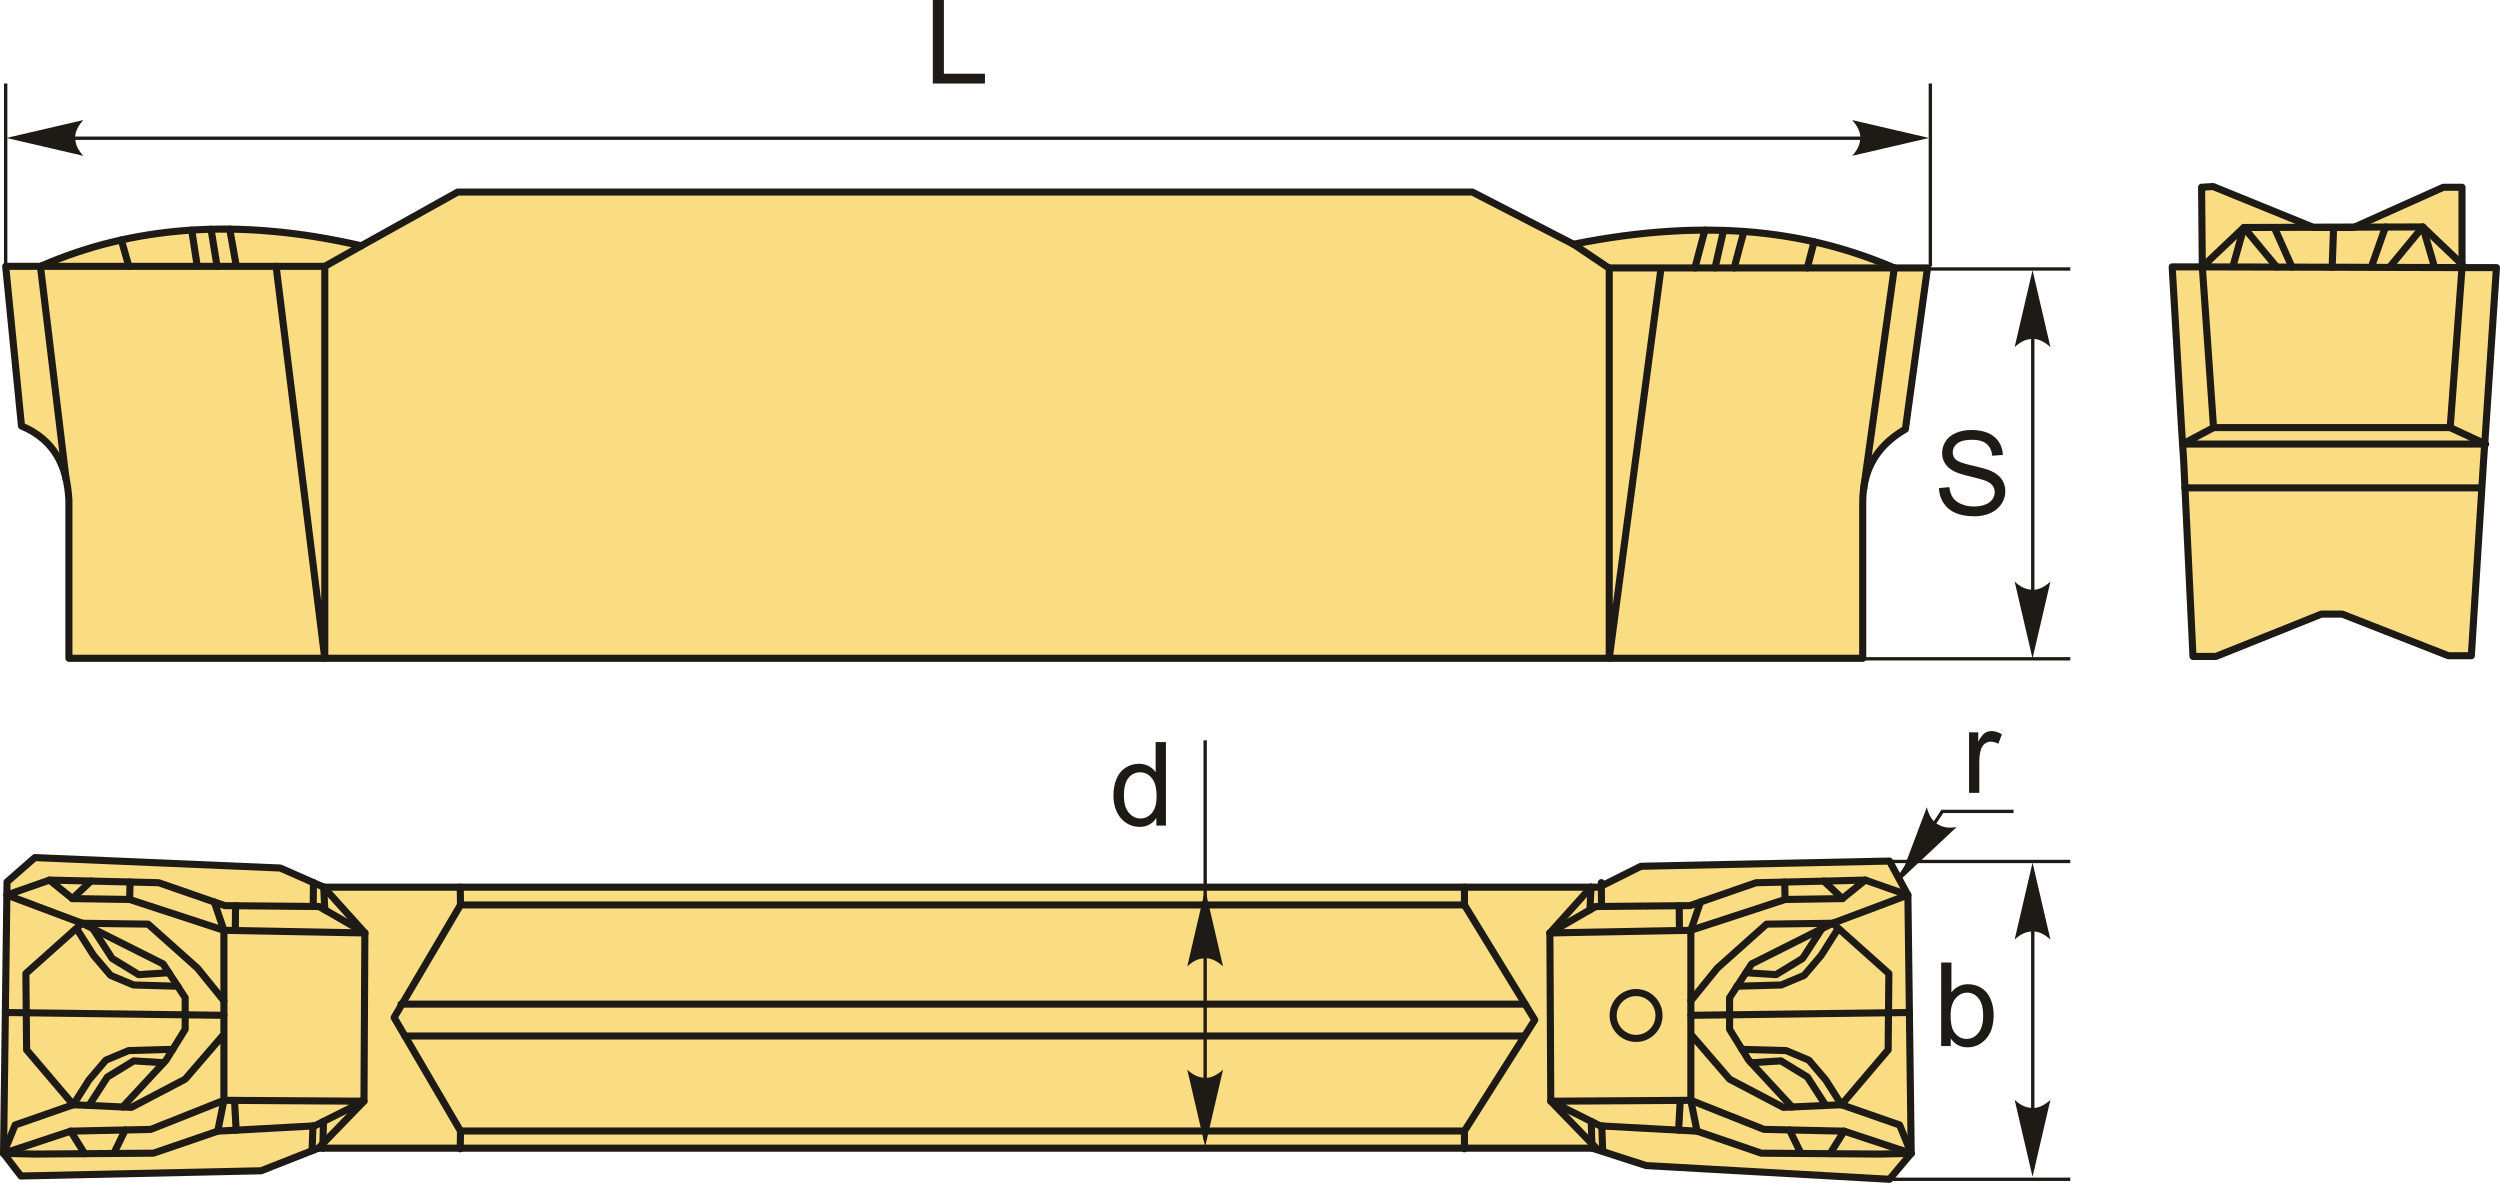 <?xml version="1.0" encoding="UTF-8"?>
<!DOCTYPE svg PUBLIC "-//W3C//DTD SVG 1.1//EN" "http://www.w3.org/Graphics/SVG/1.1/DTD/svg11.dtd">
<!-- Creator: CorelDRAW 2018 (64-Bit) -->
<svg xmlns="http://www.w3.org/2000/svg" xml:space="preserve" width="149.111mm" height="70.549mm" version="1.1" style="shape-rendering:geometricPrecision; text-rendering:geometricPrecision; image-rendering:optimizeQuality; fill-rule:evenodd; clip-rule:evenodd"
viewBox="0 0 14085.64 6664.3"
 xmlns:xlink="http://www.w3.org/1999/xlink">
 <defs>
  <style type="text/css">
   <![CDATA[
    .str1 {stroke:#1E1A16;stroke-width:18.89;stroke-miterlimit:22.926}
    .str0 {stroke:#1E1A16;stroke-width:39.99;stroke-linecap:round;stroke-linejoin:round;stroke-miterlimit:22.926}
    .fil1 {fill:none}
    .fil0 {fill:#FADC82}
    .fil2 {fill:#1E1A16;fill-rule:nonzero}
   ]]>
  </style>
 </defs>
 <g id="Layer_x0020_1">
  <g id="_1851163221552">
   <path class="fil0 str0" d="M10495 2827.47c0,293.85 0,587.71 0,881.56 -3368.93,0 -6737.86,0 -10106.78,0 0,-296.82 0,-593.64 0,-890.47 -9.36,-187.32 -78.04,-339.04 -267.14,-418.51 -29.68,-299.79 -59.36,-599.58 -89.04,-899.37 65.3,0 130.6,0 195.9,0 508.35,-222.73 1101.62,-279.43 1807.64,-115.76 181.06,-100.93 362.13,-201.84 543.19,-302.77 1905.59,0 3811.19,0 5716.78,0 189.97,97.95 379.93,195.91 569.9,293.86 777.9,-155.89 1341.36,-66.69 1807.64,133.57 62.34,0 124.66,0 187,0 -41.55,302.76 -83.12,605.51 -124.67,908.27 -179.99,105.33 -238.49,248.64 -240.42,409.61z"/>
   <polyline class="fil1 str0" points="227.93,1500.67 1829.88,1500.67 2035.58,1384.92 "/>
   <polyline class="fil1 str0" points="1829.88,1500.67 1829.88,3709.03 1555.59,1500.67 "/>
   <line class="fil1 str0" x1="372.12" y1="2697.64" x2="227.93" y2= "1500.67" />
   <line class="fil1 str0" x1="683.33" y1="1352.08" x2="726.16" y2= "1500.67" />
   <line class="fil1 str0" x1="1080.05" y1="1296.38" x2="1111.48" y2= "1500.67" />
   <line class="fil1 str0" x1="1189.14" y1="1291.6" x2="1223.04" y2= "1500.67" />
   <line class="fil1 str0" x1="1294.42" y1="1290.96" x2="1330.03" y2= "1491.38" />
   <polyline class="fil1 str0" points="8865.45,1376.01 9066.81,1511.46 9066.81,3709.03 9356.89,1524.08 "/>
   <line class="fil1 str0" x1="10673.09" y1="1509.58" x2="9066.81" y2= "1509.58" />
   <line class="fil1 str0" x1="10673.09" y1="1509.58" x2="10500.45" y2= "2752.26" />
   <line class="fil1 str0" x1="10182.64" y1="1509.58" x2="10221.17" y2= "1362.3" />
   <line class="fil1 str0" x1="9770.65" y1="1509.58" x2="9825.42" y2= "1304.21" />
   <line class="fil1 str0" x1="9662.74" y1="1509.58" x2="9711.03" y2= "1298.25" />
   <line class="fil1 str0" x1="9549.23" y1="1509.58" x2="9605.97" y2= "1296.65" />
   <polygon class="fil0 str0" points="13079.38,3460.02 12485.19,3698.5 12355.84,3698.5 12303.3,2595.02 12291.17,2409.08 12238.62,1503.66 12408.39,1503.66 12404.35,1054.98 12469.02,1050.94 13034.91,1281.34 13261.27,1281.34 13766.53,1054.98 13871.62,1054.98 13871.62,1507.7 14065.64,1507.7 14005.01,2421.21 13992.88,2599.06 13924.17,3694.46 13794.82,3694.46 13196.6,3460.02 "/>
   <line class="fil1 str0" x1="12310.61" y1="2748.66" x2="13981.29" y2= "2748.66" />
   <polygon class="fil0 str0" points="13804.96,2409.23 14005.01,2502.05 12297.23,2502.05 12471.68,2409.23 "/>
   <line class="fil1 str0" x1="12408.39" y1="1503.66" x2="12471.68" y2= "2409.23" />
   <polyline class="fil1 str0" points="13804.96,2409.23 13871.62,1507.7 12408.39,1503.66 12642.53,1281.74 13650.7,1278.55 13871.62,1489.12 "/>
   <line class="fil1 str0" x1="13148.09" y1="1281.34" x2="13140" y2= "1505.68" />
   <line class="fil1 str0" x1="12821.2" y1="1297.7" x2="12913.67" y2= "1505.06" />
   <polyline class="fil1 str0" points="12827.57,1504.82 12642.53,1281.74 12585.1,1485.94 "/>
   <line class="fil1 str0" x1="13440.08" y1="1279.22" x2="13360.34" y2= "1506.3" />
   <polyline class="fil1 str0" points="13462.43,1506.58 13650.7,1278.55 13711.32,1485.94 "/>
   <polygon class="fil0 str0" points="19.99,6498.45 39.6,4969.05 196.46,4831.8 1578.8,4890.62 1823.89,4998.47 9010.1,4998.47 9245.39,4880.82 10645.71,4851.41 10749.55,5042.78 10768.22,6498.45 10645.78,6644.31 9274.8,6567.08 8970.88,6469.04 1794.49,6469.04 1470.96,6596.49 118.02,6625.91 "/>
   <polyline class="fil1 str0" points="1823.89,4998.47 2055.73,5256.42 2050.77,6204.44 1794.49,6469.04 "/>
   <polyline class="fil1 str0" points="2055.73,5256.42 1261.59,5241.54 1261.59,6199.47 2050.77,6204.44 1772.82,6343.41 1226.84,6373.19 864.51,6497.27 194.45,6502.24 19.99,6498.45 85.25,6338.44 412.84,6224.29 740.43,6239.18 1043.19,6080.35 1261.59,5827.21 "/>
   <line class="fil1 str0" x1="1261.59" y1="6199.47" x2="1226.84" y2= "6373.19" />
   <line class="fil1 str0" x1="1321.31" y1="6199.84" x2="1330.46" y2= "6367.53" />
   <polyline class="fil1 str0" points="1261.59,6199.47 849.62,6363.27 397.95,6373.19 19.99,6498.45 "/>
   <line class="fil1 str0" x1="705.55" y1="6366.42" x2="641.25" y2= "6498.93" />
   <line class="fil1 str0" x1="397.95" y1="6373.19" x2="477.32" y2= "6500.14" />
   <line class="fil1 str0" x1="1261.59" y1="5720.5" x2="30.17" y2= "5704.7" />
   <polyline class="fil1 str0" points="2055.73,5256.42 1797.63,5107.52 1266.55,5102.56 894.29,4973.5 278.83,4958.62 38.65,5042.78 462.48,5201.82 834.73,5206.79 1112.68,5454.96 1261.59,5638.61 "/>
   <polyline class="fil1 str0" points="1261.59,5241.54 730.5,5067.82 407.88,5062.85 278.83,4958.62 "/>
   <line class="fil1 str0" x1="407.88" y1="5062.85" x2="512.34" y2= "4964.26" />
   <line class="fil1 str0" x1="730.5" y1="5067.82" x2="732.88" y2= "4969.59" />
   <line class="fil1 str0" x1="1261.59" y1="5241.54" x2="1207.42" y2= "5082.05" />
   <line class="fil1 str0" x1="1325.81" y1="5242.74" x2="1327.13" y2= "5103.12" />
   <polyline class="fil1 str0" points="462.48,5201.82 145.81,5484.97 149.93,5915.13 412.84,6224.29 "/>
   <polyline class="fil1 str0" points="691.26,6236.94 935.81,5973.04 1043.36,5799.32 1043.36,5621.47 919.27,5431.2 462.48,5201.82 "/>
   <polyline class="fil1 str0" points="501.38,6228.31 604.92,6068.17 753.82,5977.17 922.13,5987.79 "/>
   <polyline class="fil1 str0" points="412.84,6224.29 501.51,6084.72 596.64,5973.04 724.87,5919.27 973.45,5912.23 "/>
   <polyline class="fil1 str0" points="527.34,5238.61 631.52,5399.75 781.36,5491.32 950.72,5480.63 "/>
   <polyline class="fil1 str0" points="438.24,5242.65 527.47,5383.1 623.2,5495.48 752.23,5549.58 1002.37,5556.67 "/>
   <line class="fil1 str0" x1="1823.89" y1="4998.47" x2="1830" y2= "5126.19" />
   <line class="fil1 str0" x1="1766.04" y1="4973.01" x2="1764.8" y2= "5107.21" />
   <line class="fil1 str0" x1="1818.9" y1="6469.04" x2="1822.41" y2= "6318.61" />
   <line class="fil1 str0" x1="1758.37" y1="6482.62" x2="1763.37" y2= "6343.41" />
   <polyline class="fil1 str0" points="8964.32,4998.47 8732.48,5256.42 8737.44,6204.44 8993.72,6469.04 "/>
   <polyline class="fil1 str0" points="8732.48,5256.42 9526.62,5241.54 9526.62,6199.47 8737.44,6204.44 9015.39,6343.41 9561.37,6373.19 9923.7,6497.27 10593.75,6502.24 10768.22,6498.45 10702.95,6338.44 10375.37,6224.29 10047.78,6239.18 9745.01,6080.35 9526.62,5827.21 "/>
   <line class="fil1 str0" x1="9526.62" y1="6199.47" x2="9561.37" y2= "6373.19" />
   <line class="fil1 str0" x1="9466.9" y1="6199.84" x2="9457.75" y2= "6367.53" />
   <polyline class="fil1 str0" points="9526.62,6199.47 9938.59,6363.27 10390.26,6373.19 10768.22,6498.45 "/>
   <line class="fil1 str0" x1="10082.66" y1="6366.42" x2="10146.96" y2= "6498.93" />
   <line class="fil1 str0" x1="10390.26" y1="6373.19" x2="10310.89" y2= "6500.14" />
   <line class="fil1 str0" x1="9526.62" y1="5720.5" x2="10758.04" y2= "5704.7" />
   <polyline class="fil1 str0" points="8732.48,5256.42 8990.58,5107.52 9521.66,5102.56 9893.92,4973.5 10509.38,4958.62 10749.55,5042.78 10325.73,5201.82 9953.48,5206.79 9675.53,5454.96 9526.62,5638.61 "/>
   <polyline class="fil1 str0" points="9526.62,5241.54 10057.71,5067.82 10380.33,5062.85 10509.38,4958.62 "/>
   <line class="fil1 str0" x1="10380.33" y1="5062.85" x2="10275.87" y2= "4964.26" />
   <line class="fil1 str0" x1="10057.71" y1="5067.82" x2="10055.33" y2= "4969.59" />
   <line class="fil1 str0" x1="9526.62" y1="5241.54" x2="9580.79" y2= "5082.05" />
   <line class="fil1 str0" x1="9462.4" y1="5242.74" x2="9461.08" y2= "5103.12" />
   <polyline class="fil1 str0" points="10325.73,5201.82 10642.4,5484.97 10638.28,5915.13 10375.37,6224.29 "/>
   <polyline class="fil1 str0" points="10096.95,6236.94 9852.4,5973.04 9744.85,5799.32 9744.85,5621.47 9868.94,5431.2 10325.73,5201.82 "/>
   <polyline class="fil1 str0" points="10286.83,6228.31 10183.29,6068.17 10034.39,5977.17 9866.08,5987.79 "/>
   <polyline class="fil1 str0" points="10375.37,6224.29 10286.7,6084.72 10191.56,5973.04 10063.34,5919.27 9814.76,5912.23 "/>
   <polyline class="fil1 str0" points="10260.87,5238.61 10156.69,5399.75 10006.85,5491.32 9837.48,5480.63 "/>
   <polyline class="fil1 str0" points="10349.97,5242.65 10260.74,5383.1 10165.01,5495.48 10035.98,5549.58 9785.84,5556.67 "/>
   <line class="fil1 str0" x1="8964.32" y1="4998.47" x2="8958.21" y2= "5126.19" />
   <line class="fil1 str0" x1="9022.17" y1="4973.01" x2="9023.41" y2= "5107.21" />
   <line class="fil1 str0" x1="8969.31" y1="6469.04" x2="8965.8" y2= "6318.61" />
   <line class="fil1 str0" x1="9029.84" y1="6482.62" x2="9024.84" y2= "6343.41" />
   <circle class="fil0 str0" cx="9218.07" cy="5721.47" r="129.17"/>
   <polyline class="fil1 str0" points="2593.11,4998.47 2594.63,5098.56 8251.02,5098.56 8251.02,4998.47 "/>
   <polyline class="fil1 str0" points="2593.11,6472.38 2594.63,6372.29 8251.02,6372.29 8251.02,6472.38 "/>
   <polyline class="fil1 str0" points="2594.63,5098.56 2220.58,5733.02 2594.63,6372.29 "/>
   <polyline class="fil1 str0" points="8251.02,5098.56 8647.4,5746.54 8251.02,6372.29 "/>
   <line class="fil1 str0" x1="8592.89" y1="5657.43" x2="2259.39" y2= "5657.43" />
   <line class="fil1 str0" x1="2281.51" y1="5837.14" x2="8579.82" y2= "5837.14" />
   <line class="fil1 str1" x1="6790.16" y1="4171.3" x2="6790.16" y2= "6422.88" />
   <path id="буква.cdr" class="fil2" d="M6515.17 4651.66l0 -43.26c-21.59,33.63 -53.34,50.49 -95.3,50.49 -27.17,0 -52.13,-7.44 -74.81,-22.45 -22.78,-14.9 -40.42,-35.81 -53.01,-62.54 -12.49,-26.84 -18.73,-57.61 -18.73,-92.45 0,-33.95 5.7,-64.73 16.98,-92.44 11.39,-27.6 28.37,-48.85 51.04,-63.53 22.57,-14.78 47.98,-22.12 75.91,-22.12 20.59,0 38.88,4.38 54.87,13.04 15.99,8.65 29.02,20.05 39.1,33.95l0 -169.22 57.83 0 0 470.54 -53.88 0zm-182.7 -170.1c0,43.6 9.2,76.12 27.72,97.7 18.4,21.58 40.19,32.31 65.27,32.31 25.31,0 46.77,-10.3 64.52,-30.89 17.64,-20.58 26.51,-52.02 26.51,-94.3 0,-46.44 -8.98,-80.62 -27.05,-102.41 -17.97,-21.8 -40.2,-32.64 -66.6,-32.64 -25.74,0 -47.2,10.4 -64.51,31.32 -17.2,20.91 -25.85,53.88 -25.85,98.9z"/>
   <path id="стрелка.cdr" class="fil2" d="M6790.16 5011.45l100.77 433.36c-30.83,-28.07 -61.1,-43.43 -91.33,-46.08 -42.02,0 -71.71,11 -110.22,46.08l100.77 -433.36z"/>
   <path id="стрелка.cdr_0" class="fil2" d="M6790.16 6460.23l100.77 -433.36c-30.83,28.07 -61.1,43.43 -91.33,46.08 -42.02,0 -71.71,-11 -110.22,-46.08l100.77 433.36z"/>
   <path id="буква.cdr_1" class="fil2" d="M10990.91 5893.69l-53.89 0 0 -470.54 57.83 0 0 167.91c24.43,-30.45 55.54,-45.67 93.43,-45.67 20.91,0 40.86,4.17 59.58,12.59 18.73,8.44 34.06,20.38 46.23,35.6 12.04,15.33 21.58,33.73 28.37,55.31 6.9,21.47 10.3,44.58 10.3,69.12 0,58.27 -14.46,103.39 -43.26,135.16 -28.92,31.87 -63.54,47.75 -103.95,47.75 -40.19,0 -71.75,-16.76 -94.63,-50.16l0 42.93zm-0.66 -173.06c0,40.74 5.59,70.21 16.65,88.39 18.17,29.68 42.72,44.58 73.71,44.58 25.31,0 47.1,-10.95 65.39,-32.85 18.4,-21.91 27.6,-54.55 27.6,-97.92 0,-44.47 -8.76,-77.22 -26.39,-98.37 -17.64,-21.13 -38.99,-31.76 -63.97,-31.76 -25.3,0 -47.09,10.95 -65.39,32.85 -18.4,21.91 -27.6,53.56 -27.6,95.08z"/>
   <line class="fil1 str1" x1="10645.78" y1="6644.31" x2="11664.63" y2= "6644.31" />
   <line class="fil1 str1" x1="10645.78" y1="4853.67" x2="11664.63" y2= "4853.67" />
   <line class="fil1 str1" x1="11453.1" y1="4918.75" x2="11453.1" y2= "6583.81" />
   <path id="стрелка.cdr_2" class="fil2" d="M11451.85 4860.31l100.77 433.36c-30.83,-28.07 -61.1,-43.43 -91.33,-46.08 -42.02,0 -71.71,11 -110.22,46.08l100.77 -433.36z"/>
   <path id="стрелка.cdr_3" class="fil2" d="M11451.85 6630.15l100.77 -433.36c-30.83,28.07 -61.1,43.43 -91.33,46.08 -42.02,0 -71.71,-11 -110.22,-46.08l100.77 433.36z"/>
   <polyline class="fil1 str1" points="10697.63,4947.09 10943.28,4571.63 11344.63,4571.63 "/>
   <path id="буква.cdr_4" class="fil2" d="M11094.12 4467.26l0 -341.08 51.92 0 0 52.25c13.25,-24.21 25.52,-40.19 36.8,-47.86 11.28,-7.77 23.66,-11.61 37.13,-11.61 19.5,0 39.32,6.13 59.47,18.29l-20.59 53.34c-14.02,-7.89 -28.04,-11.83 -42.06,-11.83 -12.59,0 -23.87,3.84 -33.84,11.39 -9.98,7.56 -17.09,18.07 -21.36,31.54 -6.47,20.48 -9.64,42.93 -9.64,67.36l0 178.21 -57.83 0z"/>
   <path id="стрелка.cdr_5" class="fil2" d="M10699.11 4964.36l157.15 -416.25c10.03,40.47 26.64,70.07 50.29,89.08 34.93,23.35 65.73,30.71 117.24,22.96l-324.68 304.2z"/>
   <path id="буква.cdr_6" class="fil2" d="M10924.53 2749.88l58.49 -5.26c2.74,23.66 9.2,43.05 19.38,58.27 10.19,15.11 25.96,27.39 47.32,36.8 21.36,9.3 45.46,14.02 72.18,14.02 23.78,0 44.69,-3.5 62.88,-10.63 18.18,-7.11 31.65,-16.86 40.53,-29.25 8.87,-12.37 13.37,-25.85 13.37,-40.31 0,-14.67 -4.28,-27.49 -12.82,-38.55 -8.54,-10.96 -22.67,-20.16 -42.39,-27.72 -12.6,-4.82 -40.53,-12.48 -83.79,-22.89 -43.26,-10.4 -73.5,-20.15 -90.81,-29.35 -22.45,-11.84 -39.1,-26.51 -50.06,-43.93 -11.06,-17.42 -16.53,-37.02 -16.53,-58.6 0,-23.88 6.79,-46.12 20.26,-66.71 13.47,-20.7 33.07,-36.36 59.03,-47.09 25.85,-10.74 54.66,-16.11 86.31,-16.11 34.83,0 65.61,5.58 92.23,16.87 26.62,11.17 47.1,27.71 61.45,49.61 14.35,21.8 22.02,46.55 23.12,74.15l-59.81 4.6c-3.18,-29.68 -14.02,-52.13 -32.53,-67.25 -18.51,-15.23 -45.89,-22.78 -82.04,-22.78 -37.67,0 -65.17,6.9 -82.36,20.7 -17.2,13.8 -25.85,30.46 -25.85,49.95 0,16.86 6.14,30.78 18.3,41.72 12.04,10.84 43.26,22.13 93.87,33.52 50.6,11.51 85.32,21.47 104.17,30.01 27.27,12.6 47.53,28.48 60.57,47.87 13.03,19.27 19.5,41.51 19.5,66.7 0,25.08 -7.12,48.52 -21.47,70.65 -14.35,22.12 -34.83,39.32 -61.67,51.59 -26.84,12.27 -56.95,18.4 -90.58,18.4 -42.5,0 -78.09,-6.24 -106.79,-18.62 -28.81,-12.38 -51.27,-31 -67.58,-55.97 -16.44,-24.86 -24.98,-53.01 -25.85,-84.45z"/>
   <line class="fil1 str1" x1="10645.78" y1="1515.49" x2="11664.63" y2= "1515.49" />
   <line class="fil1 str1" x1="11453.1" y1="1580.57" x2="11453.1" y2= "3531.87" />
   <path id="стрелка.cdr_7" class="fil2" d="M11451.85 1522.13l100.77 433.36c-30.83,-28.07 -61.1,-43.43 -91.33,-46.08 -42.02,0 -71.71,11 -110.22,46.08l100.77 -433.36z"/>
   <line class="fil1 str1" x1="10488.88" y1="3711.86" x2="11664.63" y2= "3711.86" />
   <path id="стрелка.cdr_8" class="fil2" d="M11451.85 3710.31l100.77 -433.36c-30.83,28.07 -61.1,43.43 -91.33,46.08 -42.02,0 -71.71,-11 -110.22,-46.08l100.77 433.36z"/>
   <polygon id="буква.cdr_9" class="fil2" points="5255.66,470.54 5255.66,0 5318.09,0 5318.09,415.34 5549.41,415.34 5549.41,470.54 "/>
   <line class="fil1 str1" x1="32.03" y1="1500.67" x2="32.03" y2= "470.54" />
   <line class="fil1 str1" x1="10876.11" y1="1500.67" x2="10876.11" y2= "470.54" />
   <line class="fil1 str1" x1="107.57" y1="778.7" x2="10666.78" y2= "778.7" />
   <path id="стрелка.cdr_10" class="fil2" d="M36.16 777.21l433.36 -100.77c-28.07,30.83 -43.43,61.1 -46.08,91.33 0,42.02 11,71.71 46.08,110.22l-433.36 -100.77z"/>
   <path id="стрелка.cdr_11" class="fil2" d="M10868.72 777.21l-433.36 -100.77c28.07,30.83 43.43,61.1 46.08,91.33 0,42.02 -11,71.71 -46.08,110.22l433.36 -100.77z"/>
  </g>
 </g>
</svg>
